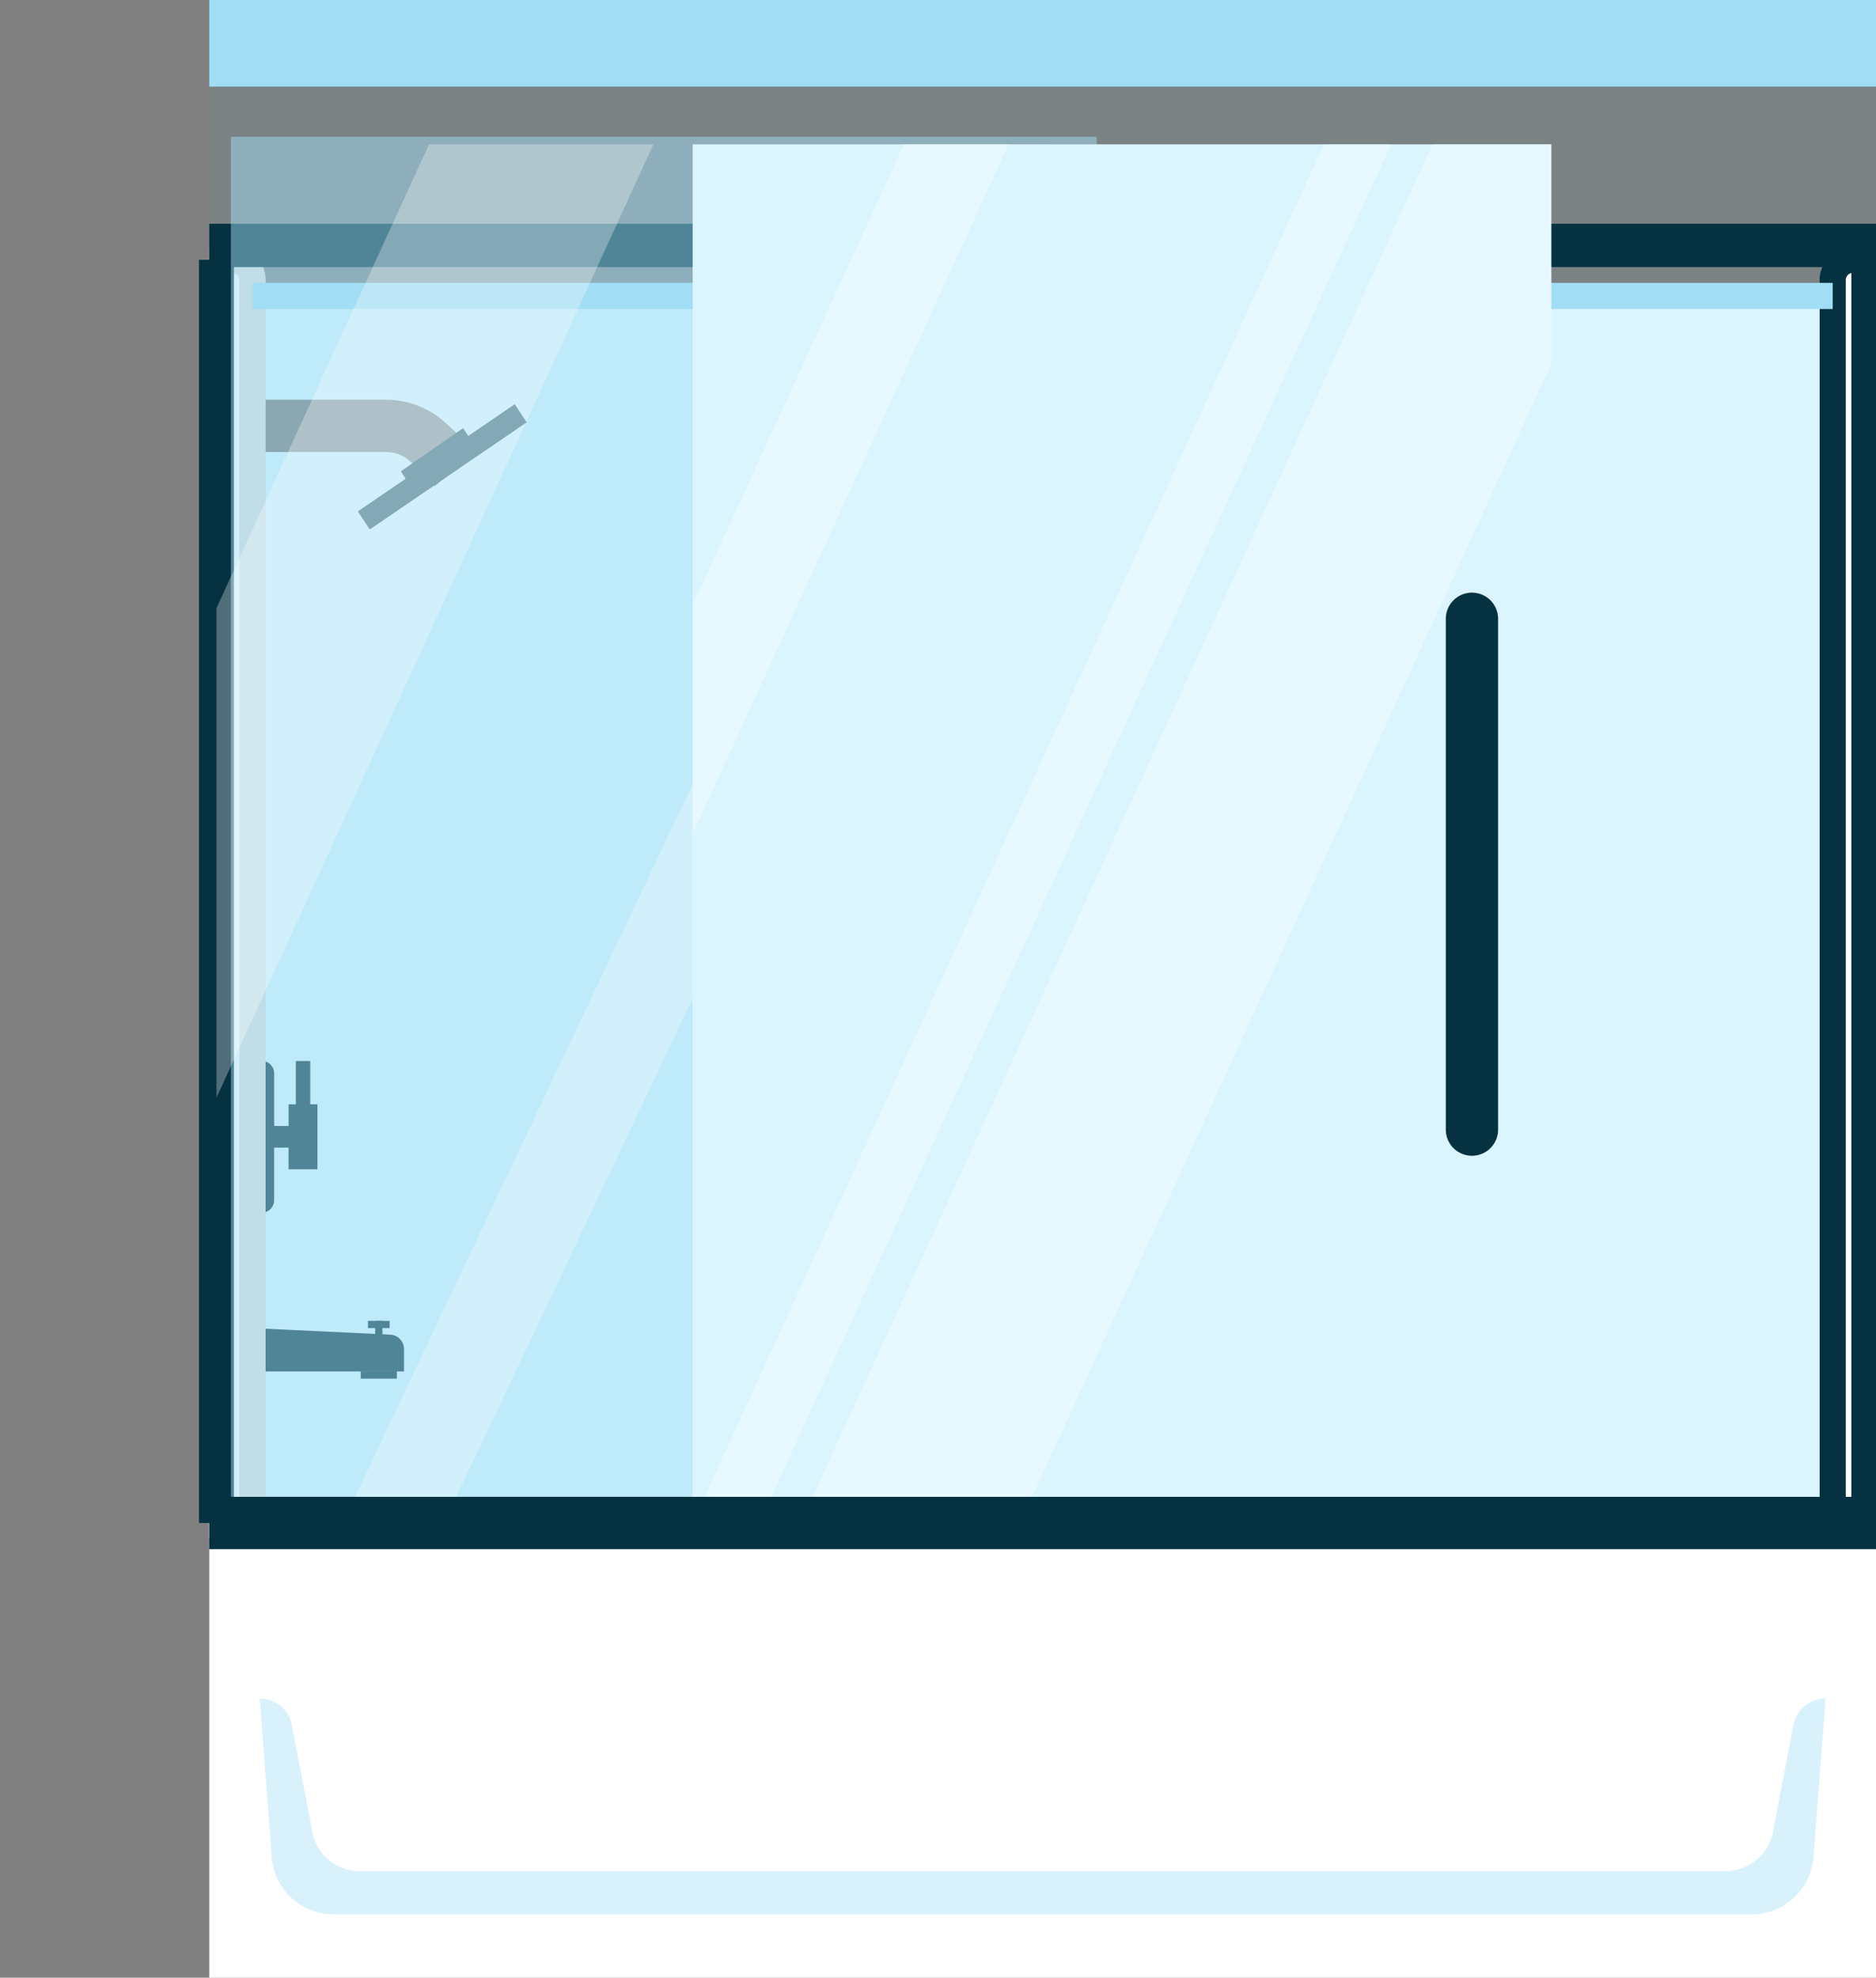 <svg xmlns="http://www.w3.org/2000/svg" xmlns:xlink="http://www.w3.org/1999/xlink" width="107.591" height="113.385" viewBox="0 0 107.591 113.385"><rect x="0" y="0" width="107.591" height="113.385" fill="#808080" stroke="none"/><defs><clipPath id="a"><path d="M0,0H107.591V113.385H0Z" fill="none"/></clipPath><linearGradient id="b" x1="115.5" y1="276.56" x2="115.5" y2="209.99" gradientUnits="objectBoundingBox"><stop offset="0" stop-color="#eeebe7"/><stop offset="0.21" stop-color="#f5f3f0"/><stop offset="0.58" stop-color="#fcfcfb"/><stop offset="1" stop-color="#fff"/></linearGradient><linearGradient id="c" x1="115.5" y1="186.62" x2="115.5" y2="301.03" gradientUnits="objectBoundingBox"><stop offset="0" stop-color="#a1ddf4"/><stop offset="0.21" stop-color="#f5f3f0"/><stop offset="0.58" stop-color="#fcfcfb"/><stop offset="1" stop-color="#fff"/></linearGradient></defs><g clip-path="url(#a)"><path d="M124.591,10H29V55.933h95.591Z" transform="translate(-16.999 -5.862)" fill="#58929b" opacity="0.15"/><path d="M124.591,0H29V4.966h95.591Z" transform="translate(-16.999)" fill="#a1ddf4"/><path d="M124.579,41H28.98v71.176h95.6Z" transform="translate(-16.988 -24.034)" fill="#dbf5ff"/><path d="M123.271,36a1.163,1.163,0,0,0-1.163,1.163v71.254H31.483V37.163A1.163,1.163,0,0,0,30.32,36H29v98.488h95.591V36Z" transform="translate(-16.999 -21.103)" fill="url(#b)"/><path d="M35,59h7.694a3.569,3.569,0,0,1,2.361.932,17.841,17.841,0,0,1,1.532,1.551" transform="translate(-20.517 -34.585)" fill="none" stroke="#767475" stroke-miterlimit="10" stroke-width="3"/><g transform="translate(14.483 23.174)"><path d="M38.311,149.483V147h-.828v2.483h-.414v1.241h-.828v-3a.743.743,0,0,0-.2-.513A.675.675,0,0,0,35.55,147H35v8.69h.55a.675.675,0,0,0,.489-.213.743.743,0,0,0,.2-.513v-3h.828v1.241h1.655v-3.724Z" transform="translate(-35 -109.343)" fill="#053141" fill-rule="evenodd"/><path d="M50.273,63.184l-.683-1.039,9-6.146.683,1.039Z" transform="translate(-43.552 -56)" fill="#053141"/><path d="M56.23,62.825l-.683-1.035,3.576-2.477.683,1.039Z" transform="translate(-47.044 -57.942)" fill="#053141"/><path d="M35,184l7.9.376a.828.828,0,0,1,.788.827v1.28H35Z" transform="translate(-35 -131.032)" fill="#053141"/><path d="M50,190h2.069v.414H50Z" transform="translate(-43.793 -134.549)" fill="#053141"/><path d="M52,183h.414v1.241H52Z" transform="translate(-44.965 -130.446)" fill="#053141"/><path d="M0,0H.414V1.241H0Z" transform="translate(7.862 52.554) rotate(90)" fill="#053141"/></g><path d="M254,108.417V37.155A1.154,1.154,0,0,1,255.155,36h1.328" transform="translate(-148.891 -21.103)" fill="none" stroke="#053141" stroke-miterlimit="10" stroke-width="1.5"/><path d="M29,36h1.328a1.155,1.155,0,0,1,1.155,1.155v71.263" transform="translate(-16.999 -21.103)" fill="none" stroke="#dcdcdc" stroke-miterlimit="10" stroke-width="1.5"/><path d="M35,41h90.625" transform="translate(-20.517 -24.034)" fill="none" stroke="#a1ddf4" stroke-miterlimit="10" stroke-width="1.5"/><path d="M138.415,101h-20.07A1.345,1.345,0,0,0,117,102.345v15.1a1.345,1.345,0,0,0,1.345,1.345h20.07a1.345,1.345,0,0,0,1.345-1.345v-15.1A1.345,1.345,0,0,0,138.415,101Z" transform="translate(-68.584 -59.205)" fill="#f6f5f3"/><g transform="translate(50.444 48.416)"><path d="M126.121,133.449H121.9l.455-7.449h3.311Z" transform="translate(-121.9 -122.276)" fill="#e5e2db"/><path d="M126.609,121H124.73l.2,2.069h1.473Z" transform="translate(-123.559 -119.345)" fill="#e5e2db"/><path d="M139.495,121.91H135.17a.431.431,0,0,0-.43.43v8.28a.431.431,0,0,0,.43.43h4.324a.431.431,0,0,0,.43-.43v-8.28A.431.431,0,0,0,139.495,121.91Z" transform="translate(-129.427 -119.878)" fill="#e5e2db"/><path d="M161.033,135.207h-2.756a.29.29,0,0,1-.109-.025.286.286,0,0,1-.168-.269v-5.62a.285.285,0,0,1,.019-.11.285.285,0,0,1,.259-.184h2.756a.29.29,0,0,1,.109.025.286.286,0,0,1,.15.159.278.278,0,0,1,.019.11v5.62a.278.278,0,0,1-.019.11.285.285,0,0,1-.259.184Z" transform="translate(-143.061 -124.034)" fill="#e5e2db"/><path d="M140.1,117h-2.524l-.261,2.032h3.046Z" transform="translate(-130.939 -117)" fill="#e5e2db"/><path d="M161.828,126H161v1.655h.828Z" transform="translate(-144.82 -122.276)" fill="#e5e2db"/><path d="M161.069,126H159v.414h2.069Z" transform="translate(-143.648 -122.276)" fill="#e5e2db"/></g><path d="M123.923,237.047l-1.088,5.624a2.8,2.8,0,0,1-2.789,2.553H41.752a2.8,2.8,0,0,1-2.789-2.553l-1.088-5.624A1.883,1.883,0,0,0,36,235.33l.679,8.967a3.563,3.563,0,0,0,3.559,3.406H121.56a3.564,3.564,0,0,0,3.559-3.406l.679-8.967a1.883,1.883,0,0,0-1.875,1.717Z" transform="translate(-21.103 -137.947)" opacity="0.4" fill="url(#c)"/><path d="M259,108.417V36" transform="translate(-151.822 -21.103)" fill="none" stroke="#053141" stroke-miterlimit="10" stroke-width="2"/><path d="M30,36v72.417" transform="translate(-17.586 -21.103)" fill="none" stroke="#053141" stroke-miterlimit="10" stroke-width="2"/><path d="M124.591,31H29v2.483h95.591Z" transform="translate(-16.999 -18.172)" fill="#053141"/><path d="M78.658,20H29V99.038H78.658Z" transform="translate(-15.758 -12.158)" fill="#a1ddf4" opacity="0.48"/><path d="M87.847,20h-2.9L47.5,99.038h5.793L87.847,26.207Z" transform="translate(-27.844 -11.724)" fill="#fff" opacity="0.3"/><path d="M30,74.656,55.061,20H42.191L30,46.592V74.656Z" transform="translate(-17.586 -11.724)" fill="#fff" opacity="0.3"/><path d="M104.241,27.483A1.241,1.241,0,1,0,103,26.241,1.241,1.241,0,0,0,104.241,27.483Z" transform="translate(-60.377 -14.655)" fill="#767475"/><path d="M203.241,27.483A1.241,1.241,0,1,0,202,26.241,1.241,1.241,0,0,0,203.241,27.483Z" transform="translate(-118.41 -14.655)" fill="#767475"/><path d="M145.244,20H96V99.038h49.244Z" transform="translate(-56.274 -11.724)" fill="#dbf5ff"/><path d="M132.209,20,96,99.038h3.815L136.049,20Z" transform="translate(-56.274 -11.724)" fill="#fff" opacity="0.35"/><path d="M108.116,20,96,46.426V59.519L114.117,20Z" transform="translate(-56.274 -11.724)" fill="#fff" opacity="0.35"/><path d="M154.013,20H147.2L110.96,99.038h12.584L154.013,32.58Z" transform="translate(-65.043 -11.724)" fill="#fff" opacity="0.35"/><path d="M204,85.73v29.286" transform="translate(-119.582 -50.254)" fill="none" stroke="#053141" stroke-linecap="round" stroke-miterlimit="10" stroke-width="3"/><path d="M29,211h95.591" transform="translate(-16.999 -123.685)" fill="none" stroke="#053141" stroke-miterlimit="10" stroke-width="3"/></g></svg>